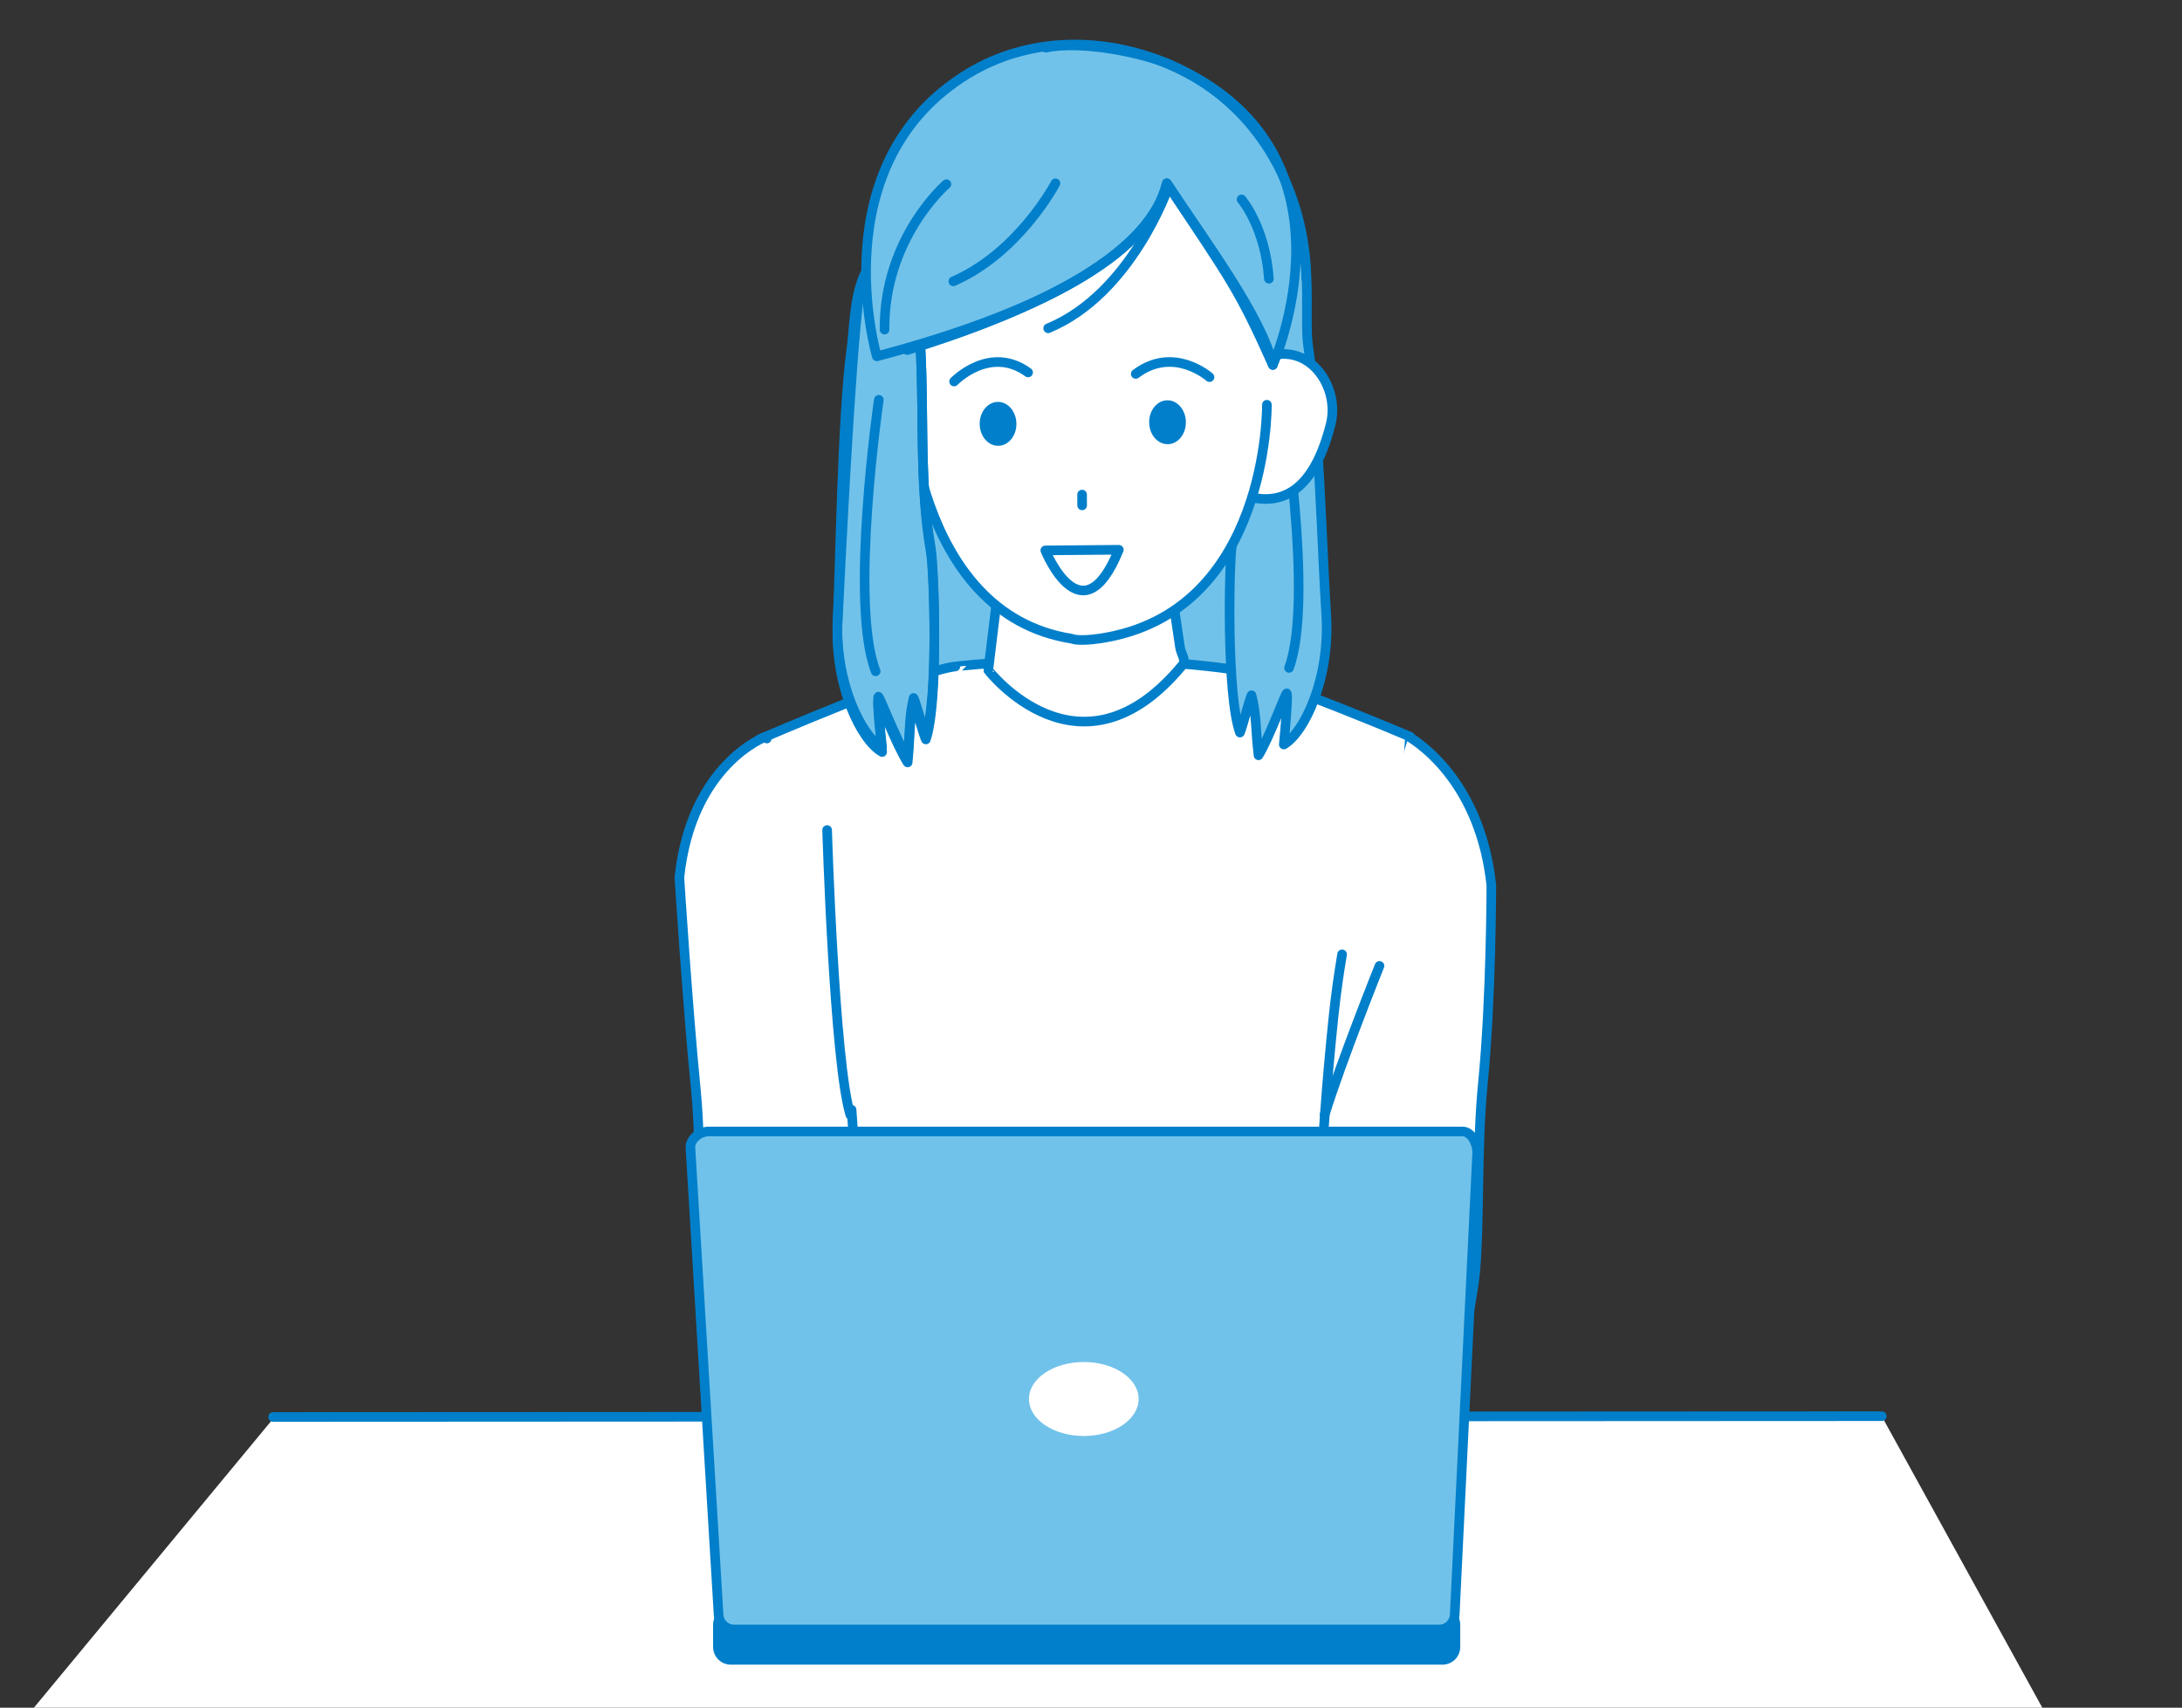 <?xml version="1.0" encoding="iso-8859-1"?>
<!-- Generator: Adobe Illustrator 16.0.0, SVG Export Plug-In . SVG Version: 6.00 Build 0)  -->
<!DOCTYPE svg PUBLIC "-//W3C//DTD SVG 1.1//EN" "http://www.w3.org/Graphics/SVG/1.1/DTD/svg11.dtd">
<svg version="1.1" id="&#x5716;&#x5C64;_1" xmlns="http://www.w3.org/2000/svg" xmlns:xlink="http://www.w3.org/1999/xlink" x="0px"
	 y="0px" width="227px" height="177.667px" viewBox="0 0 227 177.667" style="enable-background:new 0 0 227 177.667;"
	 xml:space="preserve">
<rect x="0" y="0" width="227" height="177.667" fill="#333333" stroke="none"/>
<rect x="92.886" y="48.702" style="fill:#71C2EA;stroke:#017FCA;stroke-linecap:round;stroke-linejoin:round;stroke-miterlimit:10;" width="39.885" height="31.482"/>
<g>
	<path style="fill:#FFFFFF;stroke:#017FCA;stroke-linecap:round;stroke-linejoin:round;stroke-miterlimit:10;" d="M112.968,137.585
		c15.181-25.574,12.731-67.811,12.731-67.811h-25.461C100.238,69.775,97.792,112.011,112.968,137.585z"/>
	<path style="fill:#FFFFFF;stroke:#017FCA;stroke-linecap:round;stroke-linejoin:round;stroke-miterlimit:10;" d="M128.033,69.61
		c5.582,1.486,18.662,7.03,18.662,7.03l-4.689,59.43l2.438,30.1h-62.51l2.814-27.982l-5.72-61.279c0,0,16.511-7.146,20.363-7.572
		C99.391,69.336,113.691,67.643,128.033,69.61"/>
	<path style="fill:none;stroke:#017FCA;stroke-linecap:round;stroke-linejoin:round;stroke-miterlimit:10;" d="M93.758,145.218
		c0,0,11.008,1.918,22.762,1.6l12.253-2.111c0,0-8.203-3.045-21.379-1.605"/>
	<path style="fill:#FFFFFF;stroke:#017FCA;stroke-linecap:round;stroke-linejoin:round;stroke-miterlimit:10;" d="M123.037,69.163
		c0.388-0.471-0.188-1.203-0.275-1.806c-0.181-1.27-0.376-2.538-0.565-3.807c-0.037-0.255-0.104-0.52-0.117-0.778
		c0-0.005-0.59-11.375-0.59-11.375l-16.623-0.014l-1.207,11.388c0,0-0.711,5.843-0.847,6.957
		C102.813,69.728,112.381,82.123,123.037,69.163z"/>
	<polygon style="fill:#67676F;stroke:#017FCA;stroke-linecap:round;stroke-linejoin:round;stroke-miterlimit:10;" points="
		94.175,156.394 83.069,155.607 83.49,150.976 94.773,151.578 	"/>
	<polygon style="fill:#67676F;stroke:#017FCA;stroke-linecap:round;stroke-linejoin:round;stroke-miterlimit:10;" points="
		131.688,156.208 142.793,155.421 142.374,150.791 131.092,151.392 	"/>
	<path style="fill:#4E4E55;stroke:#017FCA;stroke-linecap:round;stroke-linejoin:round;stroke-miterlimit:10;" d="M115.367,134.548
		c0,1.482-1.115,2.686-2.496,2.686c-1.374,0-2.491-1.203-2.491-2.686c0-1.484,1.118-2.695,2.491-2.695
		C114.252,131.853,115.367,133.064,115.367,134.548z"/>
	<path style="fill:#4E4E55;stroke:#017FCA;stroke-linecap:round;stroke-linejoin:round;stroke-miterlimit:10;" d="M115.527,157.474
		c0,1.484-1.12,2.688-2.494,2.688c-1.376,0-2.495-1.203-2.495-2.688s1.119-2.691,2.495-2.691
		C114.407,154.783,115.527,155.99,115.527,157.474z"/>
</g>
<g>
	<path style="fill:#FFFFFF;stroke:#017FCA;stroke-linecap:round;stroke-linejoin:round;stroke-miterlimit:10;" d="M79.769,76.836
		c-0.064-0.13-0.099-0.196-0.099-0.196s-7.745,2.821-8.992,14.648c0,0,0.838,13.25,1.711,22.064
		c0.656,6.633,0.128,13.48,0.587,18.916c0.363,4.295,4.318,22.014,7.122,33.9h16.335l-7.068-35.014c0,0-0.08-6.404-0.772-15.697"/>
	<path style="fill:none;stroke:#017FCA;stroke-linecap:round;stroke-linejoin:round;stroke-miterlimit:10;" d="M86.048,86.354
		c0,0,0.738,24.204,2.417,29.639"/>
	<path style="fill:none;stroke:#017FCA;stroke-linecap:round;stroke-linejoin:round;stroke-miterlimit:10;" d="M77.993,129.244
		c0,0,11.918,1.184,10.552,3.275l-5.641,0.736"/>
</g>
<g>
	<path style="fill:#FFFFFF;stroke:#017FCA;stroke-linecap:round;stroke-linejoin:round;stroke-miterlimit:10;" d="M139.622,99.287
		c-0.347,2.045-0.649,4.191-0.885,6.422c-1.507,14.26-1.645,25.447-1.645,25.447l-7.069,35.014h16.335
		c2.806-11.887,6.76-29.605,7.12-33.9c0.459-5.436,0.139-12.914,0.791-19.549c0.876-8.814,0.879-20.605,0.879-20.605
		c-1.099-10.402-7.159-14.625-8.604-15.492"/>
	<path style="fill:none;stroke:#017FCA;stroke-linecap:round;stroke-linejoin:round;stroke-miterlimit:10;" d="M143.512,100.488
		c0,0-4.032,10.07-5.709,15.506"/>
	<path style="fill:none;stroke:#017FCA;stroke-linecap:round;stroke-linejoin:round;stroke-miterlimit:10;" d="M146.861,129.244
		c0,0-9.417,1.984-8.951,3.275c0.462,1.293,9.799,0.02,9.799,0.02"/>
</g>
<path style="fill:#71C2EA;stroke:#017FCA;stroke-linecap:round;stroke-linejoin:round;stroke-miterlimit:10;" d="M137.963,63.793
	c0.47,6.762-2.283,12.45-4.405,13.665c0.144-1.548,0.458-5.157,0.305-5.323c-0.097-0.102-1.823,4.638-2.937,6.443
	c-0.343-2.904-0.173-4.011-0.724-6.244c-0.255,0.543-0.955,3.332-1.208,3.883c-1.406-3.916-1.136-17.561-0.838-19.435
	c1.286-8.131,0.197-16.492,0.965-24.7c0.084-0.851,3.992-9.896,4.584-9.602c3.177,1.567,1.917,10.485,2.373,13.441
	C137.157,42.92,137.611,58.747,137.963,63.793z"/>
<path style="fill:none;stroke:#017FCA;stroke-linecap:round;stroke-linejoin:round;stroke-miterlimit:10;" d="M133.312,41.257
	c0,0,3.437,21.129,0.788,28.231"/>
<path style="fill:#FFFFFF;stroke:#017FCA;stroke-linecap:round;stroke-linejoin:round;stroke-miterlimit:10;" d="M129.26,42.511
	c-0.434,3.236-1.564,8.93,1.548,9.346c3.112,0.416,6.02-1.325,7.629-7.735c0.796-3.173-1.185-6.845-4.293-7.254
	C131.031,36.453,129.691,39.266,129.26,42.511z"/>
<g>
	<path style="fill:#FFFFFF;" d="M132.609,28.066c-0.81-15.284-9.389-22.378-20.05-22.487c-10.787-0.115-19.125,6.142-19.633,21.988
		c-0.409,12.744,2.356,28.187,10.171,35.121c7.166,6.353,15.201,2.707,17.662,1.249C131.975,57.32,133.338,41.909,132.609,28.066z"
		/>
	<path style="fill:#017FCA;" d="M123.371,43.918c0.012,1.259-0.836,2.29-1.891,2.295c-1.056,0.007-1.92-1.003-1.929-2.271
		c-0.013-1.261,0.837-2.291,1.894-2.297C122.497,41.633,123.362,42.651,123.371,43.918z"/>
	<path style="fill:#017FCA;" d="M105.74,44.084c0.012,1.26-0.836,2.289-1.892,2.296c-1.054,0.012-1.917-1.003-1.929-2.271
		c-0.009-1.261,0.837-2.291,1.892-2.297C104.867,41.807,105.73,42.817,105.74,44.084z"/>
	<path style="fill:none;stroke:#017FCA;stroke-linecap:round;stroke-linejoin:round;stroke-miterlimit:10;" d="M94.427,40.636
		c0,0,0.481,23.209,17.071,25.813c0,0,0.62,0.322,2.942-0.025c17.612-2.63,17.359-24.316,17.359-24.316"/>
	
		<line style="fill:none;stroke:#017FCA;stroke-linecap:round;stroke-linejoin:round;stroke-miterlimit:10;" x1="112.572" y1="51.453" x2="112.578" y2="52.579"/>
	<path style="fill:none;stroke:#017FCA;stroke-linecap:round;stroke-linejoin:round;stroke-miterlimit:10;" d="M99.257,39.69
		c0,0,3.702-3.845,7.699-0.942"/>
	<path style="fill:none;stroke:#017FCA;stroke-linecap:round;stroke-linejoin:round;stroke-miterlimit:10;" d="M125.827,39.235
		c0,0-3.724-3.308-7.673-0.333"/>
	<path style="fill:#FFFFFF;stroke:#017FCA;stroke-linecap:round;stroke-linejoin:round;stroke-miterlimit:10;" d="M116.395,57.197
		c-3.852,9.494-7.647,0.065-7.647,0.065L116.395,57.197z"/>
</g>
<path style="fill:#71C2EA;stroke:#017FCA;stroke-linecap:round;stroke-linejoin:round;stroke-miterlimit:10;" d="M87.144,64.203
	c-0.36,6.769,2.488,12.411,4.624,13.594c-0.166-1.548-0.54-5.144-0.388-5.316c0.094-0.103,1.895,4.605,3.04,6.391
	c0.295-2.912,0.108-4.011,0.623-6.257c0.261,0.544,1.009,3.321,1.271,3.871c1.342-3.941,0.852-17.58,0.523-19.455
	c-1.417-8.099-0.469-16.486-1.369-24.675c-0.093-0.856-2.935-6.294-3.523-5.994c-3.15,1.618-2.963,6.979-3.368,9.941
	C87.611,43.323,87.412,59.156,87.144,64.203z"/>
<path style="fill:none;stroke:#017FCA;stroke-linecap:round;stroke-linejoin:round;stroke-miterlimit:10;" d="M91.426,41.595
	c0,0-3.091,21.189-0.326,28.245"/>
<path style="fill:none;stroke:#017FCA;stroke-linecap:round;stroke-linejoin:round;stroke-miterlimit:10;" d="M89.411,30.438
	c-0.965,7.018-1.997,29.166-2.265,34.213c-0.36,6.768,2.489,12.411,4.625,13.587c-0.166-1.542-0.539-5.142-0.388-5.309
	c0.095-0.103,1.896,4.606,3.041,6.391c0.293-2.911,0.107-4.01,0.622-6.257c0.262,0.544,1.009,3.32,1.272,3.865
	c1.342-3.935,0.851-17.573,0.522-19.448c-1.417-8.105-0.467-16.485-1.368-24.674"/>
<path style="fill:#71C2EA;stroke:#017FCA;stroke-linecap:round;stroke-linejoin:round;stroke-miterlimit:10;" d="M121.65,6.705
	c20.784,8.937,10.766,31.264,10.766,31.264c-3.59-8.016-4.292-8.738-11.029-18.904c-1.835,7.625-13.741,13.651-30.167,18.008
	c0,0-5.931-20.036,9.503-29.421C107.037,3.82,114.863,3.781,121.65,6.705z"/>
<path style="fill:none;stroke:#017FCA;stroke-linecap:round;stroke-linejoin:round;stroke-miterlimit:10;" d="M132.416,37.968
	c-1.142-4.983-6.921-12.711-11.029-18.904c-1.715,7.12-12.478,12.871-26.994,17.356"/>
<path style="fill:none;stroke:#017FCA;stroke-linecap:round;stroke-linejoin:round;stroke-miterlimit:10;" d="M121.521,19.531
	c0,0-3.829,11.048-12.478,14.624"/>
<path style="fill:none;stroke:#017FCA;stroke-linecap:round;stroke-linejoin:round;stroke-miterlimit:10;" d="M108.808,4.965
	c3.669-0.788,10.018,0.504,12.843,1.733c10.913,4.759,14.232,15.424,14.24,22.276"/>
<path style="fill:none;stroke:#017FCA;stroke-linecap:round;stroke-linejoin:round;stroke-miterlimit:10;" d="M98.462,19.16
	c0,0-6.518,5.566-6.441,15.13"/>
<path style="fill:none;stroke:#017FCA;stroke-linecap:round;stroke-linejoin:round;stroke-miterlimit:10;" d="M129.16,20.747
	c0,0,2.463,2.841,2.847,8.252"/>
<path style="fill:none;stroke:#017FCA;stroke-linecap:round;stroke-linejoin:round;stroke-miterlimit:10;" d="M109.803,19.071
	c0,0-3.77,7.203-10.626,10.197"/>
<g>
	<polygon style="fill:#FFFFFF;" points="215.667,183.474 195.917,147.623 28.521,147.47 -1.283,183.474 	"/>
	
		<line style="fill:none;stroke:#017FCA;stroke-linecap:round;stroke-linejoin:round;stroke-miterlimit:10;" x1="28.417" y1="147.419" x2="195.762" y2="147.335"/>
</g>
<g>
	<path style="fill:#017FCA;stroke:#017FCA;stroke-linecap:round;stroke-linejoin:round;stroke-miterlimit:10;" d="M150.08,172.687
		H76.017c-0.734,0-1.331-0.594-1.331-1.324v-2.348c0-0.736,0.596-1.33,1.331-1.33h74.063c0.735,0,1.331,0.594,1.331,1.33v2.348
		C151.411,172.093,150.815,172.687,150.08,172.687z"/>
	<path style="fill:#71C2EA;stroke:#017FCA;stroke-linecap:round;stroke-linejoin:round;stroke-miterlimit:10;" d="M149.721,169.529
		H76.376c-0.872,0-1.588-0.693-1.621-1.563L71.828,119.4c-0.034-0.924,0.977-1.684,1.896-1.684h78.443
		c0.916,0,1.54,1.305,1.509,2.221l-2.336,48.029C151.307,168.835,150.594,169.529,149.721,169.529z"/>
	<path style="fill:#FFFFFF;" d="M118.454,145.542c0,2.133-2.556,3.854-5.703,3.854c-3.151,0-5.705-1.721-5.705-3.854
		c0-2.123,2.554-3.842,5.705-3.842C115.898,141.701,118.454,143.419,118.454,145.542z"/>
</g>
</svg>
